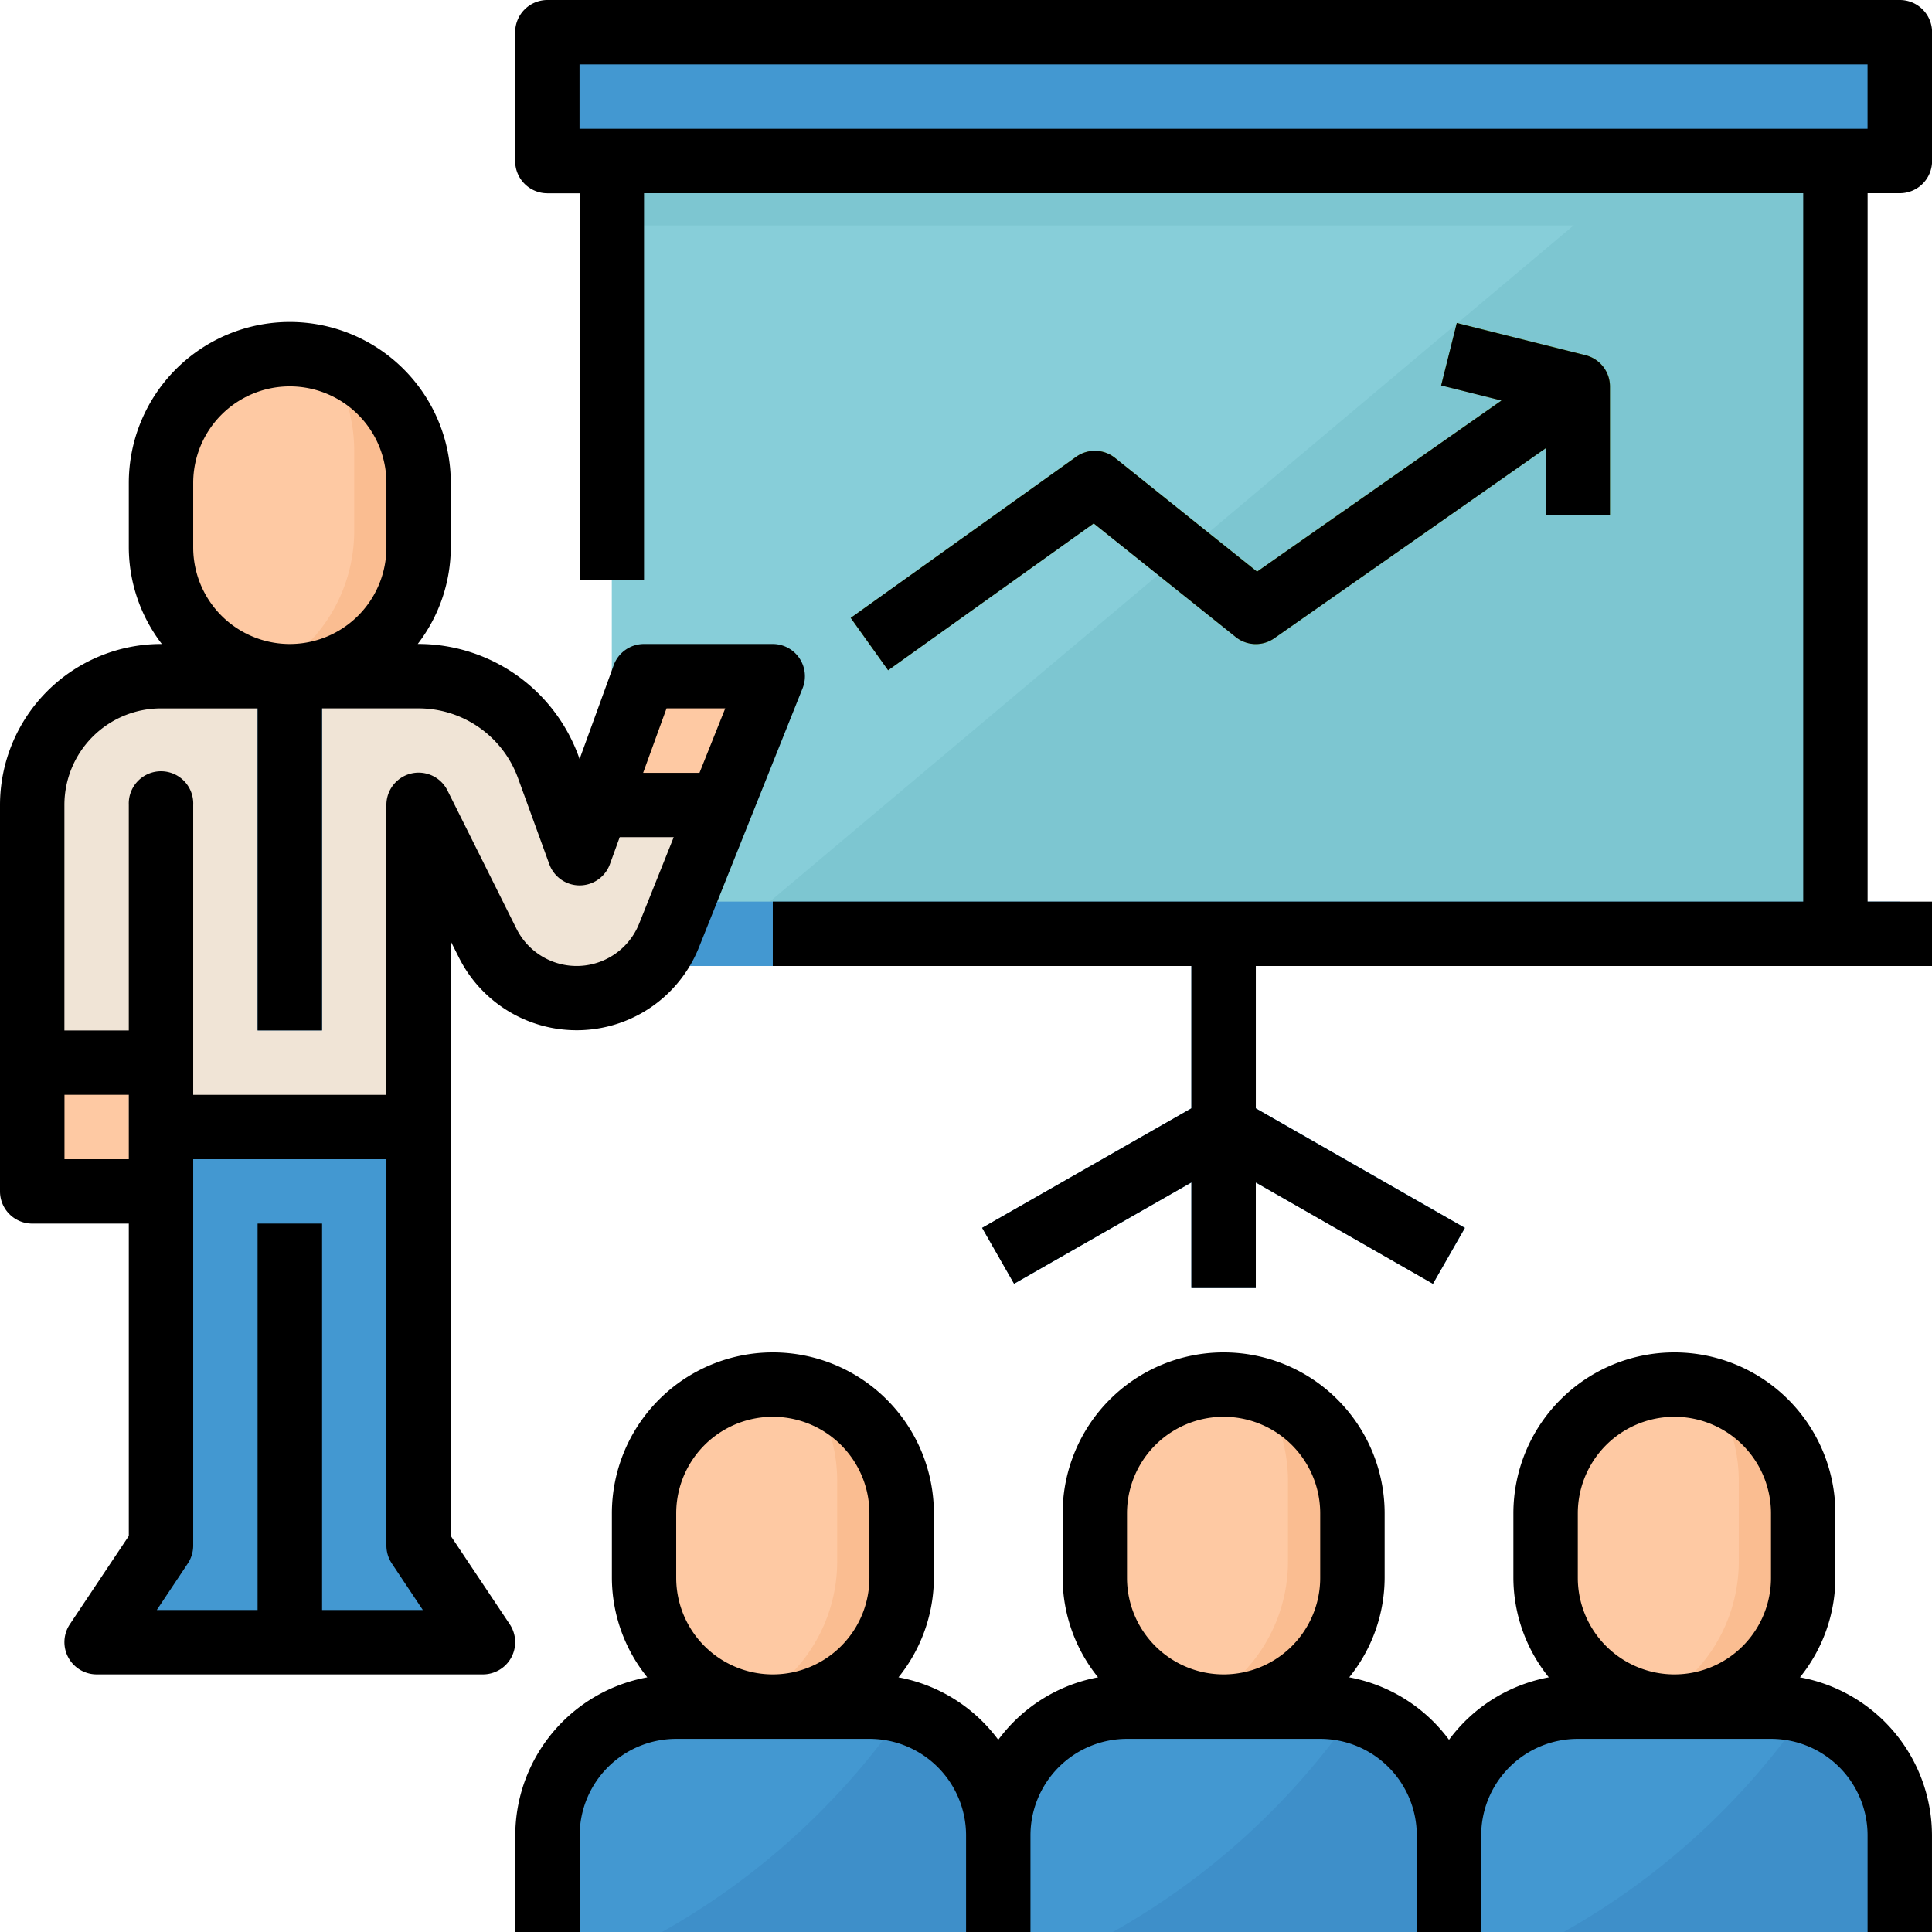 <svg id="startup-mentoring" xmlns="http://www.w3.org/2000/svg" width="125.847" height="125.847" viewBox="0 0 125.847 125.847">
  <rect id="Rectangle_1" data-name="Rectangle 1" width="79.703" height="50.339" transform="translate(39.851 10.487)" fill="#87ced9"/>
  <path id="Path_1" data-name="Path 1" d="M193.86,93.006h71.9V42.667H253.7Z" transform="translate(-146.21 -32.18)" fill="#7dc6d1"/>
  <path id="Path_2" data-name="Path 2" d="M273.315,87.687l-8.39-2.1-1.019,4.069,3.929.982-15.92,11.144-9.26-7.408a2.1,2.1,0,0,0-2.529-.067L225.443,104.8l2.437,3.41,13.392-9.564,9.248,7.4a2.1,2.1,0,0,0,2.517.08l17.671-12.371v4.361H274.9v-8.39A2.1,2.1,0,0,0,273.315,87.687Z" transform="translate(-170.03 -64.552)" fill="#88b337"/>
  <path id="SVGCleanerId_0" d="M417.99,366.933h0a8.39,8.39,0,0,1,8.39,8.39v4.195a8.39,8.39,0,0,1-8.39,8.39h0a8.39,8.39,0,0,1-8.39-8.39v-4.195A8.39,8.39,0,0,1,417.99,366.933Z" transform="translate(-308.923 -276.743)" fill="#fec9a3"/>
  <path id="Path_3" data-name="Path 3" d="M404.974,452.267H392.39a8.39,8.39,0,0,0-8.39,8.39v6.292h29.364v-6.292A8.39,8.39,0,0,0,404.974,452.267Z" transform="translate(-289.615 -341.102)" fill="#4398d1"/>
  <path id="Path_4" data-name="Path 4" d="M298.524,366.933h0a8.39,8.39,0,0,1,8.39,8.39v4.195a8.39,8.39,0,0,1-8.39,8.39h0a8.39,8.39,0,0,1-8.39-8.39v-4.195A8.39,8.39,0,0,1,298.524,366.933Z" transform="translate(-218.821 -276.743)" fill="#fec9a3"/>
  <path id="Path_5" data-name="Path 5" d="M285.508,452.267H272.924a8.39,8.39,0,0,0-8.39,8.39v6.292H293.9v-6.292A8.39,8.39,0,0,0,285.508,452.267Z" transform="translate(-199.513 -341.102)" fill="#4398d1"/>
  <path id="Path_6" data-name="Path 6" d="M179.057,366.933h0a8.39,8.39,0,0,1,8.39,8.39v4.195a8.39,8.39,0,0,1-8.39,8.39h0a8.39,8.39,0,0,1-8.39-8.39v-4.195A8.39,8.39,0,0,1,179.057,366.933Z" transform="translate(-128.718 -276.743)" fill="#fec9a3"/>
  <g id="Group_1" data-name="Group 1" transform="translate(48.824 90.57)">
    <path id="Path_7" data-name="Path 7" d="M202.515,368.478a10.421,10.421,0,0,1,1.833,5.913v5.244a10.445,10.445,0,0,1-5.709,9.285,8.315,8.315,0,0,0,9.9-8.237v-4.195A8.362,8.362,0,0,0,202.515,368.478Z" transform="translate(-198.639 -368.478)" fill="#fabd91"/>
    <path id="Path_8" data-name="Path 8" d="M321.981,368.478a10.422,10.422,0,0,1,1.833,5.913v5.244a10.445,10.445,0,0,1-5.709,9.285,8.315,8.315,0,0,0,9.9-8.237v-4.195A8.362,8.362,0,0,0,321.981,368.478Z" transform="translate(-288.741 -368.478)" fill="#fabd91"/>
  </g>
  <g id="Group_2" data-name="Group 2" transform="translate(100.677 90.19)">
    <path id="SVGCleanerId_0_1_" d="M417.99,366.933h0a8.39,8.39,0,0,1,8.39,8.39v4.195a8.39,8.39,0,0,1-8.39,8.39h0a8.39,8.39,0,0,1-8.39-8.39v-4.195A8.39,8.39,0,0,1,417.99,366.933Z" transform="translate(-409.6 -366.933)" fill="#fec9a3"/>
  </g>
  <path id="Path_9" data-name="Path 9" d="M441.448,368.478a10.421,10.421,0,0,1,1.833,5.913v5.244a10.445,10.445,0,0,1-5.709,9.285,8.315,8.315,0,0,0,9.9-8.237v-4.195A8.362,8.362,0,0,0,441.448,368.478Z" transform="translate(-330.019 -277.908)" fill="#fabd91"/>
  <path id="Path_10" data-name="Path 10" d="M166.041,452.267H153.457a8.39,8.39,0,0,0-8.39,8.39v6.292h29.364v-6.292A8.39,8.39,0,0,0,166.041,452.267Z" transform="translate(-109.41 -341.102)" fill="#4398d1"/>
  <path id="Path_11" data-name="Path 11" d="M291.746,266.621l-13.625-7.786V247.467h-4.195v11.368L260.3,266.621l2.081,3.641,11.544-6.6v6.873h4.195v-6.873l11.544,6.6Z" transform="translate(-196.321 -186.641)" fill="#3b86b8"/>
  <g id="Group_3" data-name="Group 3" transform="translate(35.657 2.097)">
    <rect id="Rectangle_2" data-name="Rectangle 2" width="88.093" height="8.39" fill="#4398d1"/>
    <rect id="Rectangle_3" data-name="Rectangle 3" width="88.093" height="4.195" transform="translate(0 56.631)" fill="#4398d1"/>
  </g>
  <path id="Path_12" data-name="Path 12" d="M51.057,93.867h0a8.39,8.39,0,0,1,8.39,8.39v4.195a8.39,8.39,0,0,1-8.39,8.39h0a8.39,8.39,0,0,1-8.39-8.39v-4.195A8.39,8.39,0,0,1,51.057,93.867Z" transform="translate(-32.18 -70.795)" fill="#fec9a3"/>
  <path id="Path_13" data-name="Path 13" d="M50.769,332.226H25.6l4.195-6.292V298.667H46.574v27.267Z" transform="translate(-19.308 -225.256)" fill="#4398d1"/>
  <rect id="Rectangle_4" data-name="Rectangle 4" width="4.195" height="27.267" transform="translate(16.78 79.703)" fill="#3685ba"/>
  <rect id="Rectangle_5" data-name="Rectangle 5" width="8.39" height="8.39" transform="translate(2.097 69.216)" fill="#fec9a3"/>
  <path id="Path_14" data-name="Path 14" d="M45.334,187.59l-1.143,3.146-2.045-5.623A8.985,8.985,0,0,0,33.7,179.2H16.924a8.39,8.39,0,0,0-8.39,8.39v16.78h8.39v4.195H33.7V187.59l4.5,9a6.479,6.479,0,0,0,11.811-.493l3.4-8.511H45.334Z" transform="translate(-6.436 -135.154)" fill="#f0e4d6"/>
  <path id="Path_15" data-name="Path 15" d="M169.692,179.2H161.3l-3.052,8.39h8.086Z" transform="translate(-119.354 -135.154)" fill="#fec9a3"/>
  <rect id="Rectangle_6" data-name="Rectangle 6" width="4.195" height="20.974" transform="translate(8.39 52.436)" fill="#e0d2c1"/>
  <rect id="Rectangle_7" data-name="Rectangle 7" width="4.195" height="23.072" transform="translate(16.78 44.046)" fill="#4398d1"/>
  <rect id="Rectangle_8" data-name="Rectangle 8" width="79.703" height="4.195" transform="translate(39.851 10.487)" fill="#7dc6d1"/>
  <g id="Group_4" data-name="Group 4" transform="translate(43.126 111.504)">
    <path id="Path_16" data-name="Path 16" d="M197.349,461.7a8.362,8.362,0,0,0-6.156-8.05,47.433,47.433,0,0,1-15.739,14.342h21.9Z" transform="translate(-175.454 -453.649)" fill="#3e8fc9"/>
    <path id="Path_17" data-name="Path 17" d="M316.816,461.7a8.362,8.362,0,0,0-6.156-8.05,47.433,47.433,0,0,1-15.739,14.342h21.9Z" transform="translate(-265.557 -453.649)" fill="#3e8fc9"/>
    <path id="Path_18" data-name="Path 18" d="M436.283,461.7a8.362,8.362,0,0,0-6.156-8.05,47.433,47.433,0,0,1-15.739,14.342h21.9Z" transform="translate(-355.659 -453.649)" fill="#3e8fc9"/>
  </g>
  <path id="Path_19" data-name="Path 19" d="M74.515,95.411a10.421,10.421,0,0,1,1.833,5.913v5.244a10.445,10.445,0,0,1-5.709,9.285,8.315,8.315,0,0,0,9.9-8.237v-4.195A8.363,8.363,0,0,0,74.515,95.411Z" transform="translate(-53.276 -71.96)" fill="#fabd91"/>
  <path id="Path_20" data-name="Path 20" d="M220.222,379.565a10.367,10.367,0,0,0,2.307-6.483v-4.195a10.487,10.487,0,0,0-20.975,0v4.195a10.367,10.367,0,0,0,2.307,6.483,10.457,10.457,0,0,0-6.5,4.069,10.458,10.458,0,0,0-6.5-4.069,10.367,10.367,0,0,0,2.307-6.483v-4.195a10.487,10.487,0,1,0-20.975,0v4.195a10.367,10.367,0,0,0,2.307,6.483,10.457,10.457,0,0,0-6.5,4.069,10.458,10.458,0,0,0-6.5-4.069,10.367,10.367,0,0,0,2.307-6.483v-4.195a10.487,10.487,0,1,0-20.975,0v4.195a10.367,10.367,0,0,0,2.307,6.483,10.489,10.489,0,0,0-8.6,10.3v6.292h4.195v-6.292a6.292,6.292,0,0,1,6.292-6.292h12.585a6.292,6.292,0,0,1,6.292,6.292v6.292h4.195v-6.292a6.292,6.292,0,0,1,6.292-6.292H188.97a6.292,6.292,0,0,1,6.292,6.292v6.292h4.195v-6.292a6.292,6.292,0,0,1,6.292-6.292h12.585a6.292,6.292,0,0,1,6.292,6.292v6.292h4.195v-6.292A10.489,10.489,0,0,0,220.222,379.565Zm-73.2-10.678a6.292,6.292,0,0,1,12.585,0v4.195a6.292,6.292,0,0,1-12.585,0Zm29.364,0a6.292,6.292,0,1,1,12.585,0v4.195a6.292,6.292,0,1,1-12.585,0Zm29.364,0a6.292,6.292,0,1,1,12.585,0v4.195a6.292,6.292,0,1,1-12.585,0Z" transform="translate(-102.975 -270.307)"/>
  <path id="Path_21" data-name="Path 21" d="M2.1,144.062H8.39v20.345l-3.843,5.757a2.1,2.1,0,0,0,1.745,3.262H31.462a2.1,2.1,0,0,0,1.745-3.261l-3.843-5.757V125.68l.528,1.049a8.577,8.577,0,0,0,15.632-.65l3.406-8.514,3.356-8.39a2.1,2.1,0,0,0-1.948-2.867h-8.39a2.1,2.1,0,0,0-1.972,1.38L37.754,113.8l-.073-.2a11.116,11.116,0,0,0-10.414-7.295h-.055a10.38,10.38,0,0,0,2.152-6.292V95.82a10.487,10.487,0,1,0-20.974,0v4.195a10.38,10.38,0,0,0,2.152,6.292h-.055A10.5,10.5,0,0,0,0,116.795v25.169A2.1,2.1,0,0,0,2.1,144.062Zm2.1-4.195v-4.195H8.39v4.195Zm16.779,29.364V144.062H16.78v25.169H10.213l2.02-3.031a2.114,2.114,0,0,0,.352-1.164V139.867H25.17v25.169a2.113,2.113,0,0,0,.352,1.164l2.02,3.031ZM43.417,110.5h3.824L45.563,114.7h-3.67ZM12.585,100.015V95.82a6.292,6.292,0,0,1,12.585,0v4.195a6.292,6.292,0,1,1-12.585,0Zm-8.39,16.779a6.292,6.292,0,0,1,6.292-6.292H16.78v20.974h4.195V110.5h6.292a6.9,6.9,0,0,1,6.471,4.533l2.045,5.623a2.1,2.1,0,0,0,3.943,0l.642-1.766h3.517L41.63,124.53a4.382,4.382,0,0,1-7.985.332l-4.491-9a2.1,2.1,0,0,0-3.985.938v18.877H12.585V116.8a2.1,2.1,0,1,0-4.195,0v14.682H4.195Z" transform="translate(0 -64.359)"/>
  <path id="Path_22" data-name="Path 22" d="M226.724,0H138.631a2.1,2.1,0,0,0-2.1,2.1v8.39a2.1,2.1,0,0,0,2.1,2.1h2.1V37.754h4.195V12.585h75.508V58.728H153.313v4.195H180.58v9.271L166.947,79.98l2.081,3.641,11.553-6.6V83.9h4.195V77.025l11.536,6.6,2.081-3.641-13.616-7.786V62.923h44.046V58.728h-4.195V12.585h2.1a2.1,2.1,0,0,0,2.1-2.1V2.1A2.1,2.1,0,0,0,226.724,0Zm-2.1,8.39h-83.9V4.195h83.9Z" transform="translate(-102.975)"/>
  <path id="Path_23" data-name="Path 23" d="M242.655,94.376a2.1,2.1,0,0,0-2.529-.067L225.443,104.8l2.437,3.413,13.392-9.567,9.248,7.4a2.1,2.1,0,0,0,2.517.08l17.671-12.371v4.361H274.9v-8.39a2.1,2.1,0,0,0-1.588-2.034l-8.39-2.1-1.019,4.069,3.929.982-15.92,11.144Z" transform="translate(-170.03 -64.552)"/>
</svg>
